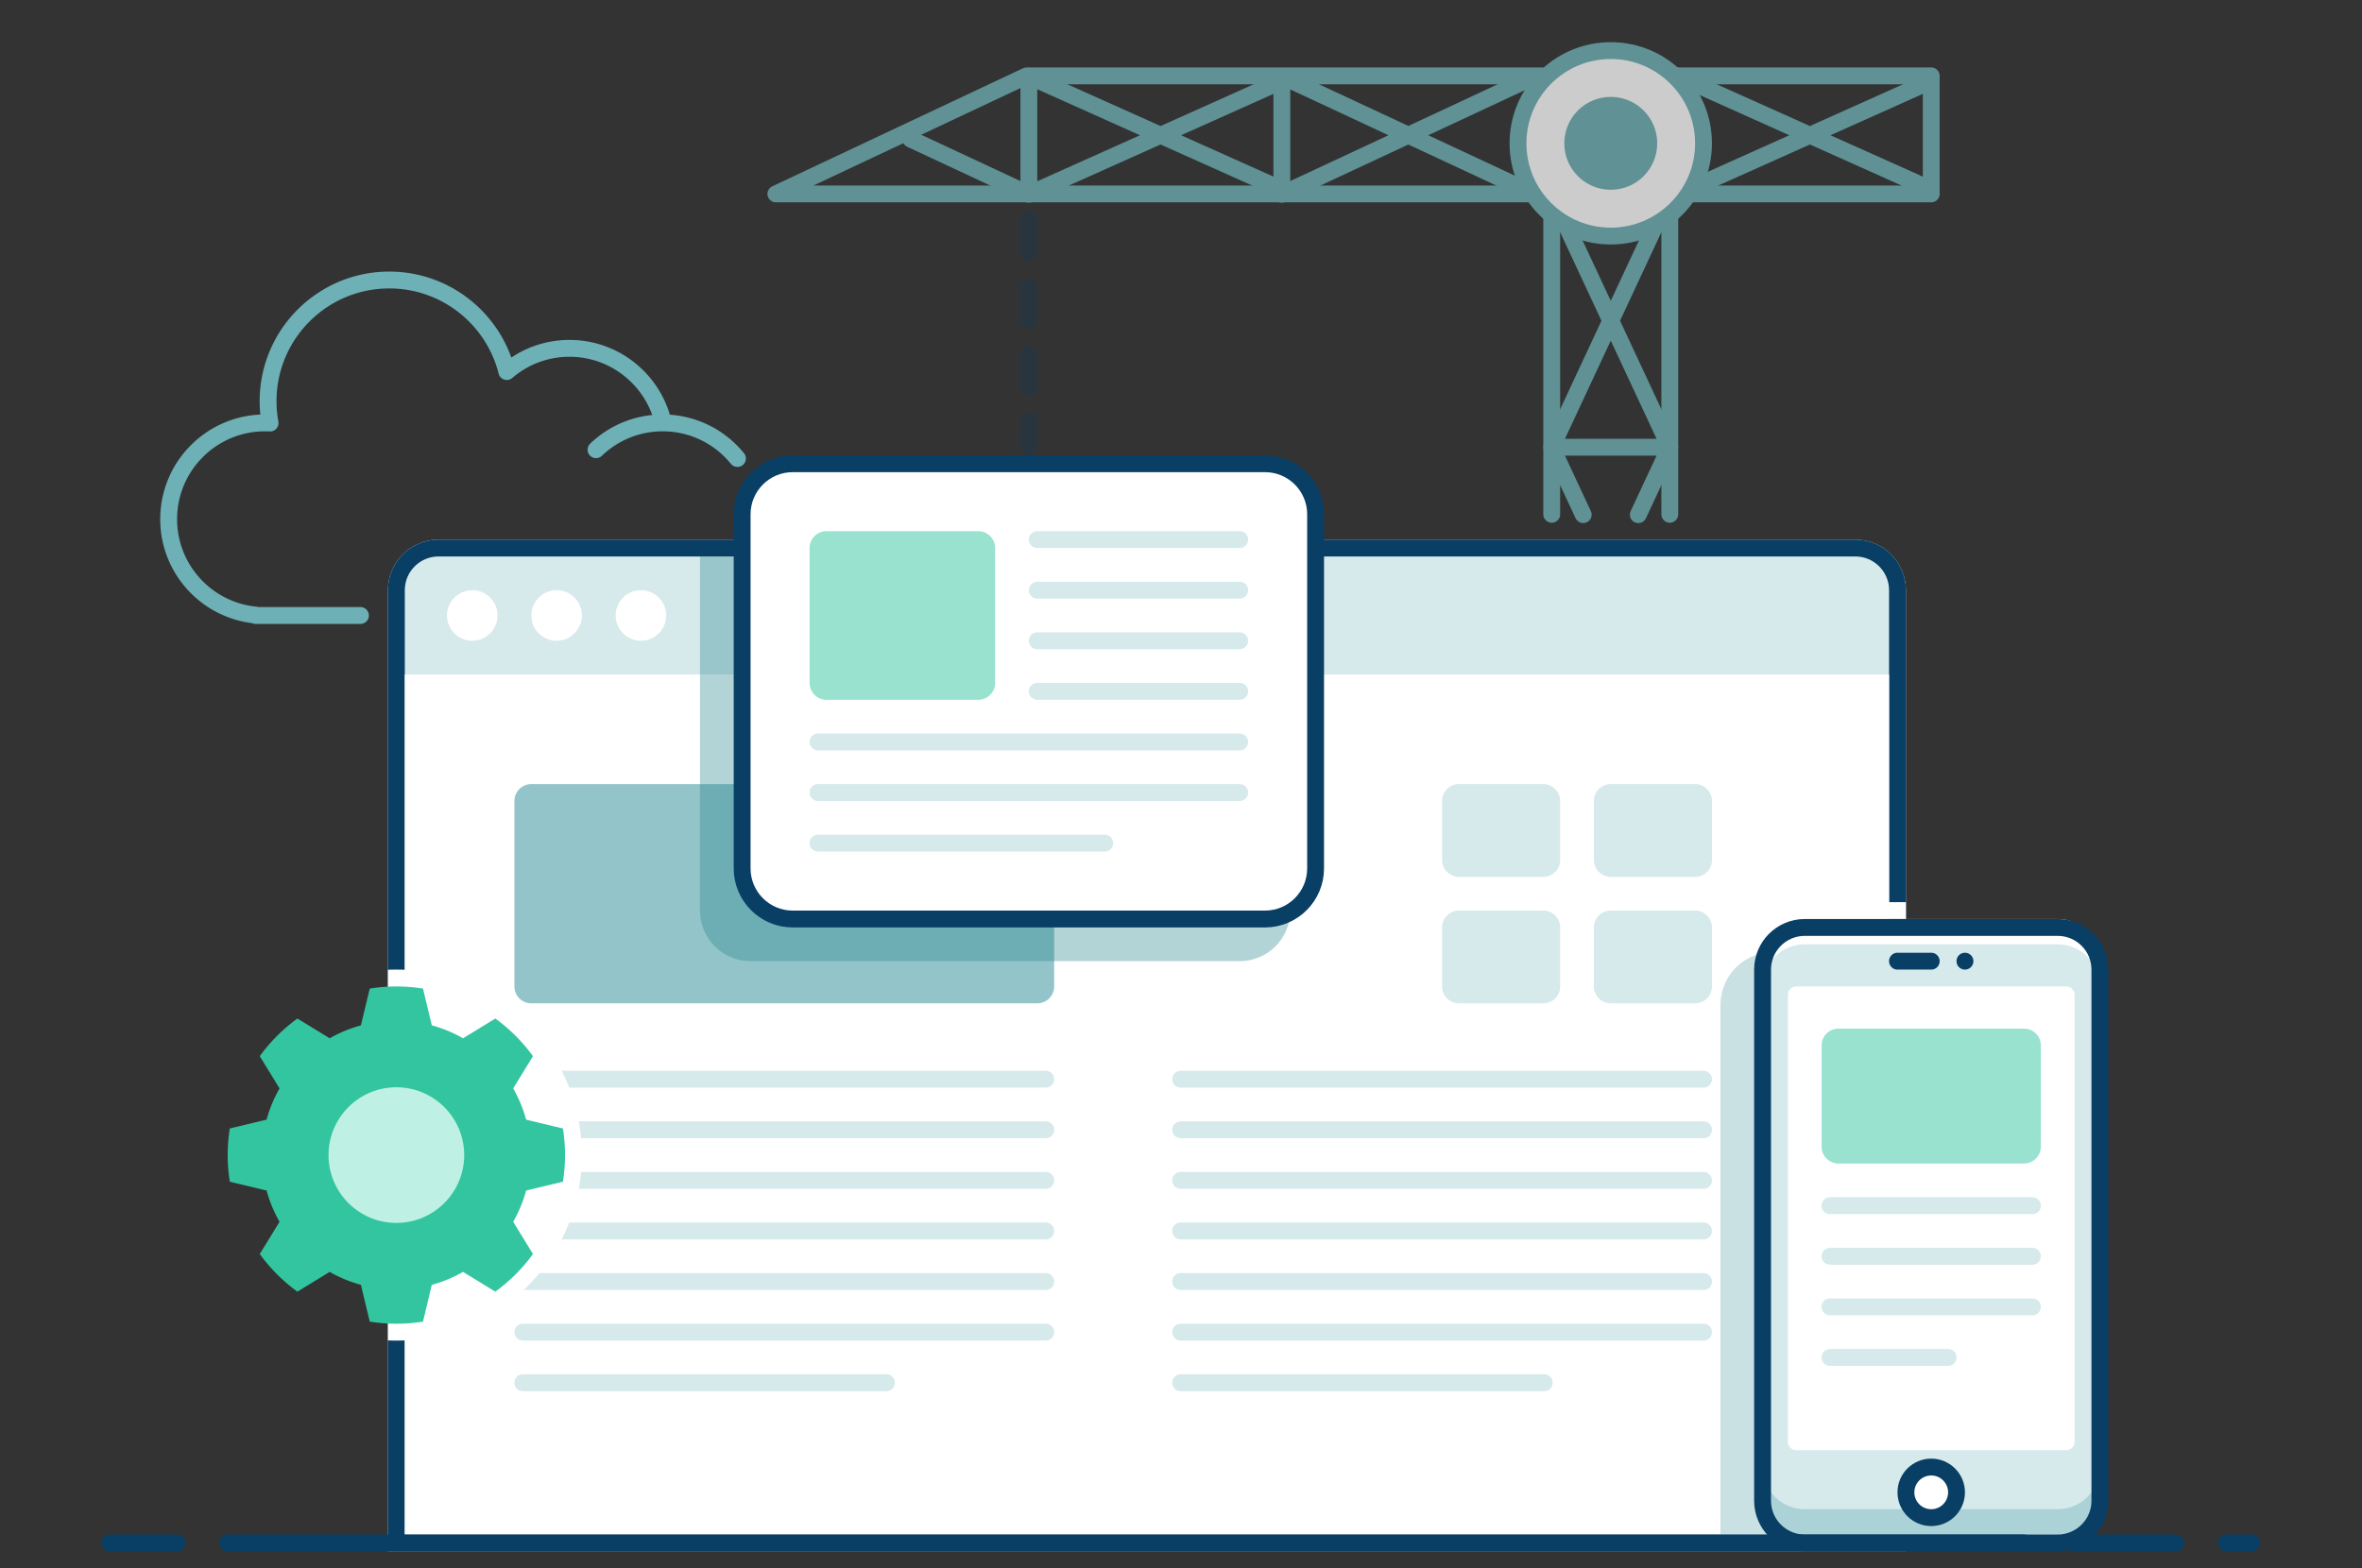 <svg xmlns="http://www.w3.org/2000/svg" fill-rule="evenodd" stroke-linecap="round" stroke-linejoin="round" stroke-miterlimit="1.5" clip-rule="evenodd" viewBox="0 0 1167 775"><rect x="0" y="0" width="1167" height="775" fill="#333333" stroke="none"/><g stroke="#6db0b6" stroke-width="8.33" opacity=".75"><path fill="none" d="M825 96.005l-58.333 125H825l-58.333-125M825 221.005l-15.556 33.333M782.222 254.338l-15.555-33.333M950 91.838L829.167 37.672v58.333L950 41.838M758.333 96.005l-125-58.333v58.333l125-58.333M629.167 91.838L508.333 37.672v58.333l120.834-54.167M508.333 96.005L450 68.783"/><path fill="none" d="M766.667 254.167V96.005H825v158.162M383.333 95.833L507.181 37.5h446.986v58.333H383.333z"/><circle cx="795.833" cy="70.833" r="45.833" fill="#fff"/><circle cx="795.833" cy="70.833" r="18.793" fill="#6db0b6"/></g><g fill="none" stroke="#6db0b6" stroke-width="8.33"><path d="M364.344 226.58c-8.667-10.654-21.848-17.492-36.617-17.588-4.878-21.098-23.798-36.843-46.367-36.843-11.822 0-22.643 4.32-30.97 11.468-6.535-25.981-30.069-45.24-58.065-45.24-33.043 0-59.869 26.826-59.869 59.869 0 3.69.335 7.304.976 10.811a47.455 47.455 0 00-2.511-.066c-26.264 0-47.588 21.324-47.588 47.588 0 24.712 18.878 45.05 42.983 47.367v.221h51.767M327.412 208.991c-12.773 0-24.377 5.044-32.929 13.246"/></g><path fill="none" stroke="#093f65" stroke-dasharray="16.67 16.67 0 0" stroke-opacity=".25" stroke-width="8.33" d="M508.333 108.333v112.5"/><path fill="#d6e9eb" d="M941.667 291.667c0-13.798-11.202-25-25-25h-700c-13.798 0-25 11.202-25 25v475h750v-475z"/><path fill="#093f65" d="M941.667 291.667c0-13.798-11.202-25-25-25h-700c-13.798 0-25 11.202-25 25v475h750v-475zm-8.334 466.666V291.667c0-9.199-7.468-16.667-16.666-16.667h-700c-9.199 0-16.667 7.468-16.667 16.667v466.666h733.333z"/><path fill="#fff" d="M200 333.333h733.333v425H200z"/><g fill="#d6e9eb"><path d="M520.833 533.333a4.168 4.168 0 00-4.166-4.166H258.333a4.168 4.168 0 00-4.166 4.166c0 2.3 1.867 4.167 4.166 4.167h258.334a4.169 4.169 0 004.166-4.167zM520.833 608.333a4.168 4.168 0 00-4.166-4.166H258.333a4.168 4.168 0 00-4.166 4.166c0 2.3 1.867 4.167 4.166 4.167h258.334a4.169 4.169 0 004.166-4.167zM520.833 558.333a4.168 4.168 0 00-4.166-4.166H258.333a4.168 4.168 0 00-4.166 4.166c0 2.3 1.867 4.167 4.166 4.167h258.334a4.169 4.169 0 004.166-4.167zM520.833 633.333a4.168 4.168 0 00-4.166-4.166H258.333a4.168 4.168 0 00-4.166 4.166c0 2.3 1.867 4.167 4.166 4.167h258.334a4.169 4.169 0 004.166-4.167zM520.833 583.333a4.168 4.168 0 00-4.166-4.166H258.333a4.168 4.168 0 00-4.166 4.166c0 2.3 1.867 4.167 4.166 4.167h258.334a4.169 4.169 0 004.166-4.167zM520.833 658.333a4.168 4.168 0 00-4.166-4.166H258.333a4.168 4.168 0 00-4.166 4.166c0 2.3 1.867 4.167 4.166 4.167h258.334a4.169 4.169 0 004.166-4.167zM442.13 683.333a4.169 4.169 0 00-4.167-4.166h-179.63a4.168 4.168 0 00-4.166 4.166c0 2.3 1.867 4.167 4.166 4.167h179.63c2.3 0 4.167-1.867 4.167-4.167z"/></g><g fill="#d6e9eb"><path d="M845.833 533.333a4.168 4.168 0 00-4.166-4.166H583.333a4.168 4.168 0 00-4.166 4.166c0 2.3 1.867 4.167 4.166 4.167h258.334a4.169 4.169 0 004.166-4.167zM845.833 608.333a4.168 4.168 0 00-4.166-4.166H583.333a4.168 4.168 0 00-4.166 4.166c0 2.3 1.867 4.167 4.166 4.167h258.334a4.169 4.169 0 004.166-4.167zM845.833 558.333a4.168 4.168 0 00-4.166-4.166H583.333a4.168 4.168 0 00-4.166 4.166c0 2.3 1.867 4.167 4.166 4.167h258.334a4.169 4.169 0 004.166-4.167zM845.833 633.333a4.168 4.168 0 00-4.166-4.166H583.333a4.168 4.168 0 00-4.166 4.166c0 2.3 1.867 4.167 4.166 4.167h258.334a4.169 4.169 0 004.166-4.167zM845.833 583.333a4.168 4.168 0 00-4.166-4.166H583.333a4.168 4.168 0 00-4.166 4.166c0 2.3 1.867 4.167 4.166 4.167h258.334a4.169 4.169 0 004.166-4.167zM845.833 658.333a4.168 4.168 0 00-4.166-4.166H583.333a4.168 4.168 0 00-4.166 4.166c0 2.3 1.867 4.167 4.166 4.167h258.334a4.169 4.169 0 004.166-4.167zM767.13 683.333a4.169 4.169 0 00-4.167-4.166h-179.63a4.168 4.168 0 00-4.166 4.166c0 2.3 1.867 4.167 4.166 4.167h179.63c2.3 0 4.167-1.867 4.167-4.167z"/></g><path fill="#6db0b6" fill-opacity=".75" d="M520.833 395.833a8.337 8.337 0 0 0-8.333-8.333h-250a8.337 8.337 0 0 0-8.333 8.333V487.5a8.337 8.337 0 0 0 8.333 8.333h250a8.337 8.337 0 0 0 8.333-8.333v-91.667z"/><g fill="#d6e9eb"><path d="M770.833 395.833a8.337 8.337 0 00-8.333-8.333h-41.667a8.337 8.337 0 00-8.333 8.333V425a8.337 8.337 0 008.333 8.333H762.5a8.337 8.337 0 008.333-8.333v-29.167zM845.833 395.833a8.337 8.337 0 00-8.333-8.333h-41.667a8.337 8.337 0 00-8.333 8.333V425a8.337 8.337 0 008.333 8.333H837.5a8.337 8.337 0 008.333-8.333v-29.167zM770.833 458.333A8.337 8.337 0 00762.5 450h-41.667a8.337 8.337 0 00-8.333 8.333V487.5a8.337 8.337 0 008.333 8.333H762.5a8.337 8.337 0 008.333-8.333v-29.167zM845.833 458.333A8.337 8.337 0 00837.5 450h-41.667a8.337 8.337 0 00-8.333 8.333V487.5a8.337 8.337 0 008.333 8.333H837.5a8.337 8.337 0 008.333-8.333v-29.167z"/></g><path fill="#fff" d="M925 445.833h16.667v8.333H925z"/><g fill="#fff"><circle cx="233.333" cy="304.167" r="12.5"/><circle cx="275" cy="304.167" r="12.5"/><circle cx="316.667" cy="304.167" r="12.5"/></g><path fill="#2e8990" fill-opacity=".36" d="M637.5 275v175c0 13.798-11.202 25-25 25H370.833c-13.798 0-25-11.202-25-25V275H637.5z"/><path fill="#2e8990" fill-opacity=".25" d="M979.167 758.333H850V496.905c0-14.389 11.202-26.072 25-26.072h104.167v287.5z"/><path fill="#fff" stroke="#093f65" stroke-width="8.33" d="M650 254.167c0-13.798-11.202-25-25-25H391.667c-13.798 0-25 11.202-25 25v175c0 13.798 11.202 25 25 25H625c13.798 0 25-11.202 25-25v-175z"/><g fill="#d6e9eb"><path d="M616.667 266.667c0-2.3-1.867-4.167-4.167-4.167h-100a4.169 4.169 0 00-4.167 4.167 4.169 4.169 0 004.167 4.166h100c2.3 0 4.167-1.867 4.167-4.166zM616.667 341.667c0-2.3-1.867-4.167-4.167-4.167h-100a4.169 4.169 0 00-4.167 4.167 4.169 4.169 0 004.167 4.166h100c2.3 0 4.167-1.867 4.167-4.166zM616.667 291.667c0-2.3-1.867-4.167-4.167-4.167h-100a4.169 4.169 0 00-4.167 4.167 4.169 4.169 0 004.167 4.166h100c2.3 0 4.167-1.867 4.167-4.166zM616.667 366.667c0-2.3-1.867-4.167-4.167-4.167H404.167a4.169 4.169 0 00-4.167 4.167 4.169 4.169 0 004.167 4.166H612.5c2.3 0 4.167-1.867 4.167-4.166zM616.667 316.667c0-2.3-1.867-4.167-4.167-4.167h-100a4.169 4.169 0 00-4.167 4.167 4.169 4.169 0 004.167 4.166h100c2.3 0 4.167-1.867 4.167-4.166zM616.667 391.667c0-2.3-1.867-4.167-4.167-4.167H404.167a4.169 4.169 0 00-4.167 4.167 4.169 4.169 0 004.167 4.166H612.5c2.3 0 4.167-1.867 4.167-4.166zM550 416.667c0-2.3-1.867-4.167-4.167-4.167H404.167a4.169 4.169 0 00-4.167 4.167 4.169 4.169 0 004.167 4.166h141.666c2.3 0 4.167-1.867 4.167-4.166z"/></g><path fill="#99e2d0" d="M491.667 270.833c0-4.599-3.734-8.333-8.334-8.333h-75a8.337 8.337 0 0 0-8.333 8.333V337.5a8.337 8.337 0 0 0 8.333 8.333h75c4.6 0 8.334-3.734 8.334-8.333v-66.667z"/><path fill="#d6e9eb" d="M1037.5 479.167c0-11.499-9.335-20.834-20.833-20.834h-125c-11.499 0-20.834 9.335-20.834 20.834v262.5c0 11.498 9.335 20.833 20.834 20.833h125c11.498 0 20.833-9.335 20.833-20.833v-262.5z"/><path fill="#6db0b6" fill-opacity=".4" d="M870.833 725c0 11.498 9.335 20.833 20.834 20.833h125c11.498 0 20.833-9.335 20.833-20.833v12.5c0 11.498-9.335 20.833-20.833 20.833h-125c-11.499 0-20.834-9.335-20.834-20.833V725z"/><path fill="#fff" d="M1037.5 487.5c0-11.498-9.335-20.833-20.833-20.833h-125c-11.499 0-20.834 9.335-20.834 20.833V475c0-11.498 9.335-20.833 20.834-20.833h125c11.498 0 20.833 9.335 20.833 20.833v12.5z"/><path fill="#093f65" d="M1041.67 479.167c0-13.798-11.202-25-25-25h-125c-13.798 0-25 11.202-25 25v262.5c0 13.798 11.202 25 25 25h125c13.798 0 25-11.202 25-25v-262.5zm-8.334 0v262.5c0 9.198-7.468 16.666-16.666 16.666h-125c-9.199 0-16.667-7.468-16.667-16.666v-262.5c0-9.199 7.468-16.667 16.667-16.667h125c9.198 0 16.666 7.468 16.666 16.667z"/><path fill="#fff" d="M1025 491.667c0-2.3-1.867-4.167-4.167-4.167H887.5a4.169 4.169 0 0 0-4.167 4.167V712.5c0 2.3 1.867 4.167 4.167 4.167h133.333c2.3 0 4.167-1.867 4.167-4.167V491.667z"/><path fill="#093f65" d="M958.333 475c0-2.3-1.867-4.167-4.166-4.167H937.5a4.169 4.169 0 0 0-4.167 4.167c0 2.3 1.867 4.167 4.167 4.167h16.667a4.169 4.169 0 0 0 4.166-4.167zM975 475c0-2.3-1.867-4.167-4.167-4.167a4.169 4.169 0 0 0-4.166 4.167c0 2.3 1.867 4.167 4.166 4.167 2.3 0 4.167-1.867 4.167-4.167z"/><circle cx="954.167" cy="737.5" r="12.5" fill="#fff" stroke="#093f65" stroke-width="8.33"/><g><g fill="#d6e9eb"><path d="M1008.33 595.833a4.168 4.168 0 00-4.166-4.166h-100a4.169 4.169 0 00-4.167 4.166c0 2.3 1.867 4.167 4.167 4.167h100a4.169 4.169 0 004.166-4.167zM1008.33 620.833a4.168 4.168 0 00-4.166-4.166h-100a4.169 4.169 0 00-4.167 4.166c0 2.3 1.867 4.167 4.167 4.167h100a4.169 4.169 0 004.166-4.167zM1008.33 645.833a4.168 4.168 0 00-4.166-4.166h-100a4.169 4.169 0 00-4.167 4.166c0 2.3 1.867 4.167 4.167 4.167h100a4.169 4.169 0 004.166-4.167zM966.667 670.833a4.169 4.169 0 00-4.167-4.166h-58.333a4.169 4.169 0 00-4.167 4.166c0 2.3 1.867 4.167 4.167 4.167H962.5c2.3 0 4.167-1.867 4.167-4.167z"/></g><path fill="#99e2d0" d="M1008.33 516.667c0-4.6-3.734-8.334-8.333-8.334H908.33c-4.599 0-8.333 3.734-8.333 8.334v50A8.337 8.337 0 0 0 908.33 575h91.667a8.337 8.337 0 0 0 8.333-8.333v-50z"/></g><g fill="none" stroke="#093f65" stroke-width="8.33"><path d="M112.5 762.5H1000M1025 762.5h50M1100 762.5h12.5M54.167 762.5H87.5"/></g><path fill="none" d="M0 0h1166.67v775H0z"/><path fill="#fff" d="M191.667 479.26a92.889 92.889 0 0 1 4.166-.093c50.593 0 91.667 41.074 91.667 91.666 0 50.593-41.074 91.667-91.667 91.667-1.396 0-2.785-.031-4.166-.093V479.26z"/><circle cx="195.833" cy="570.833" r="41.667" fill="#bef1e4"/><path fill="#33c5a0" d="M208.984 488.544a83.346 83.346 0 0 0-26.301 0l-4.364 18.172a66.473 66.473 0 0 0-15.439 6.396l-15.935-9.765a83.332 83.332 0 0 0-18.598 18.598l9.765 15.935a66.473 66.473 0 0 0-6.396 15.439l-18.172 4.364a83.346 83.346 0 0 0 0 26.301l18.172 4.363a66.48 66.48 0 0 0 6.396 15.44l-9.765 15.935a83.327 83.327 0 0 0 18.598 18.597l15.935-9.764a66.427 66.427 0 0 0 15.439 6.395l4.364 18.173a83.346 83.346 0 0 0 26.301 0l4.363-18.173a66.434 66.434 0 0 0 15.44-6.395l15.935 9.764a83.323 83.323 0 0 0 18.597-18.597l-9.764-15.935a66.434 66.434 0 0 0 6.395-15.44l18.173-4.363a83.346 83.346 0 0 0 0-26.301l-18.173-4.364a66.427 66.427 0 0 0-6.395-15.439l9.764-15.935a83.327 83.327 0 0 0-18.597-18.598l-15.935 9.765a66.48 66.48 0 0 0-15.44-6.396l-4.363-18.172zm-13.151 48.778c18.496 0 33.512 15.016 33.512 33.511 0 18.496-15.016 33.512-33.512 33.512-18.495 0-33.511-15.016-33.511-33.512 0-18.495 15.016-33.511 33.511-33.511z"/></svg>